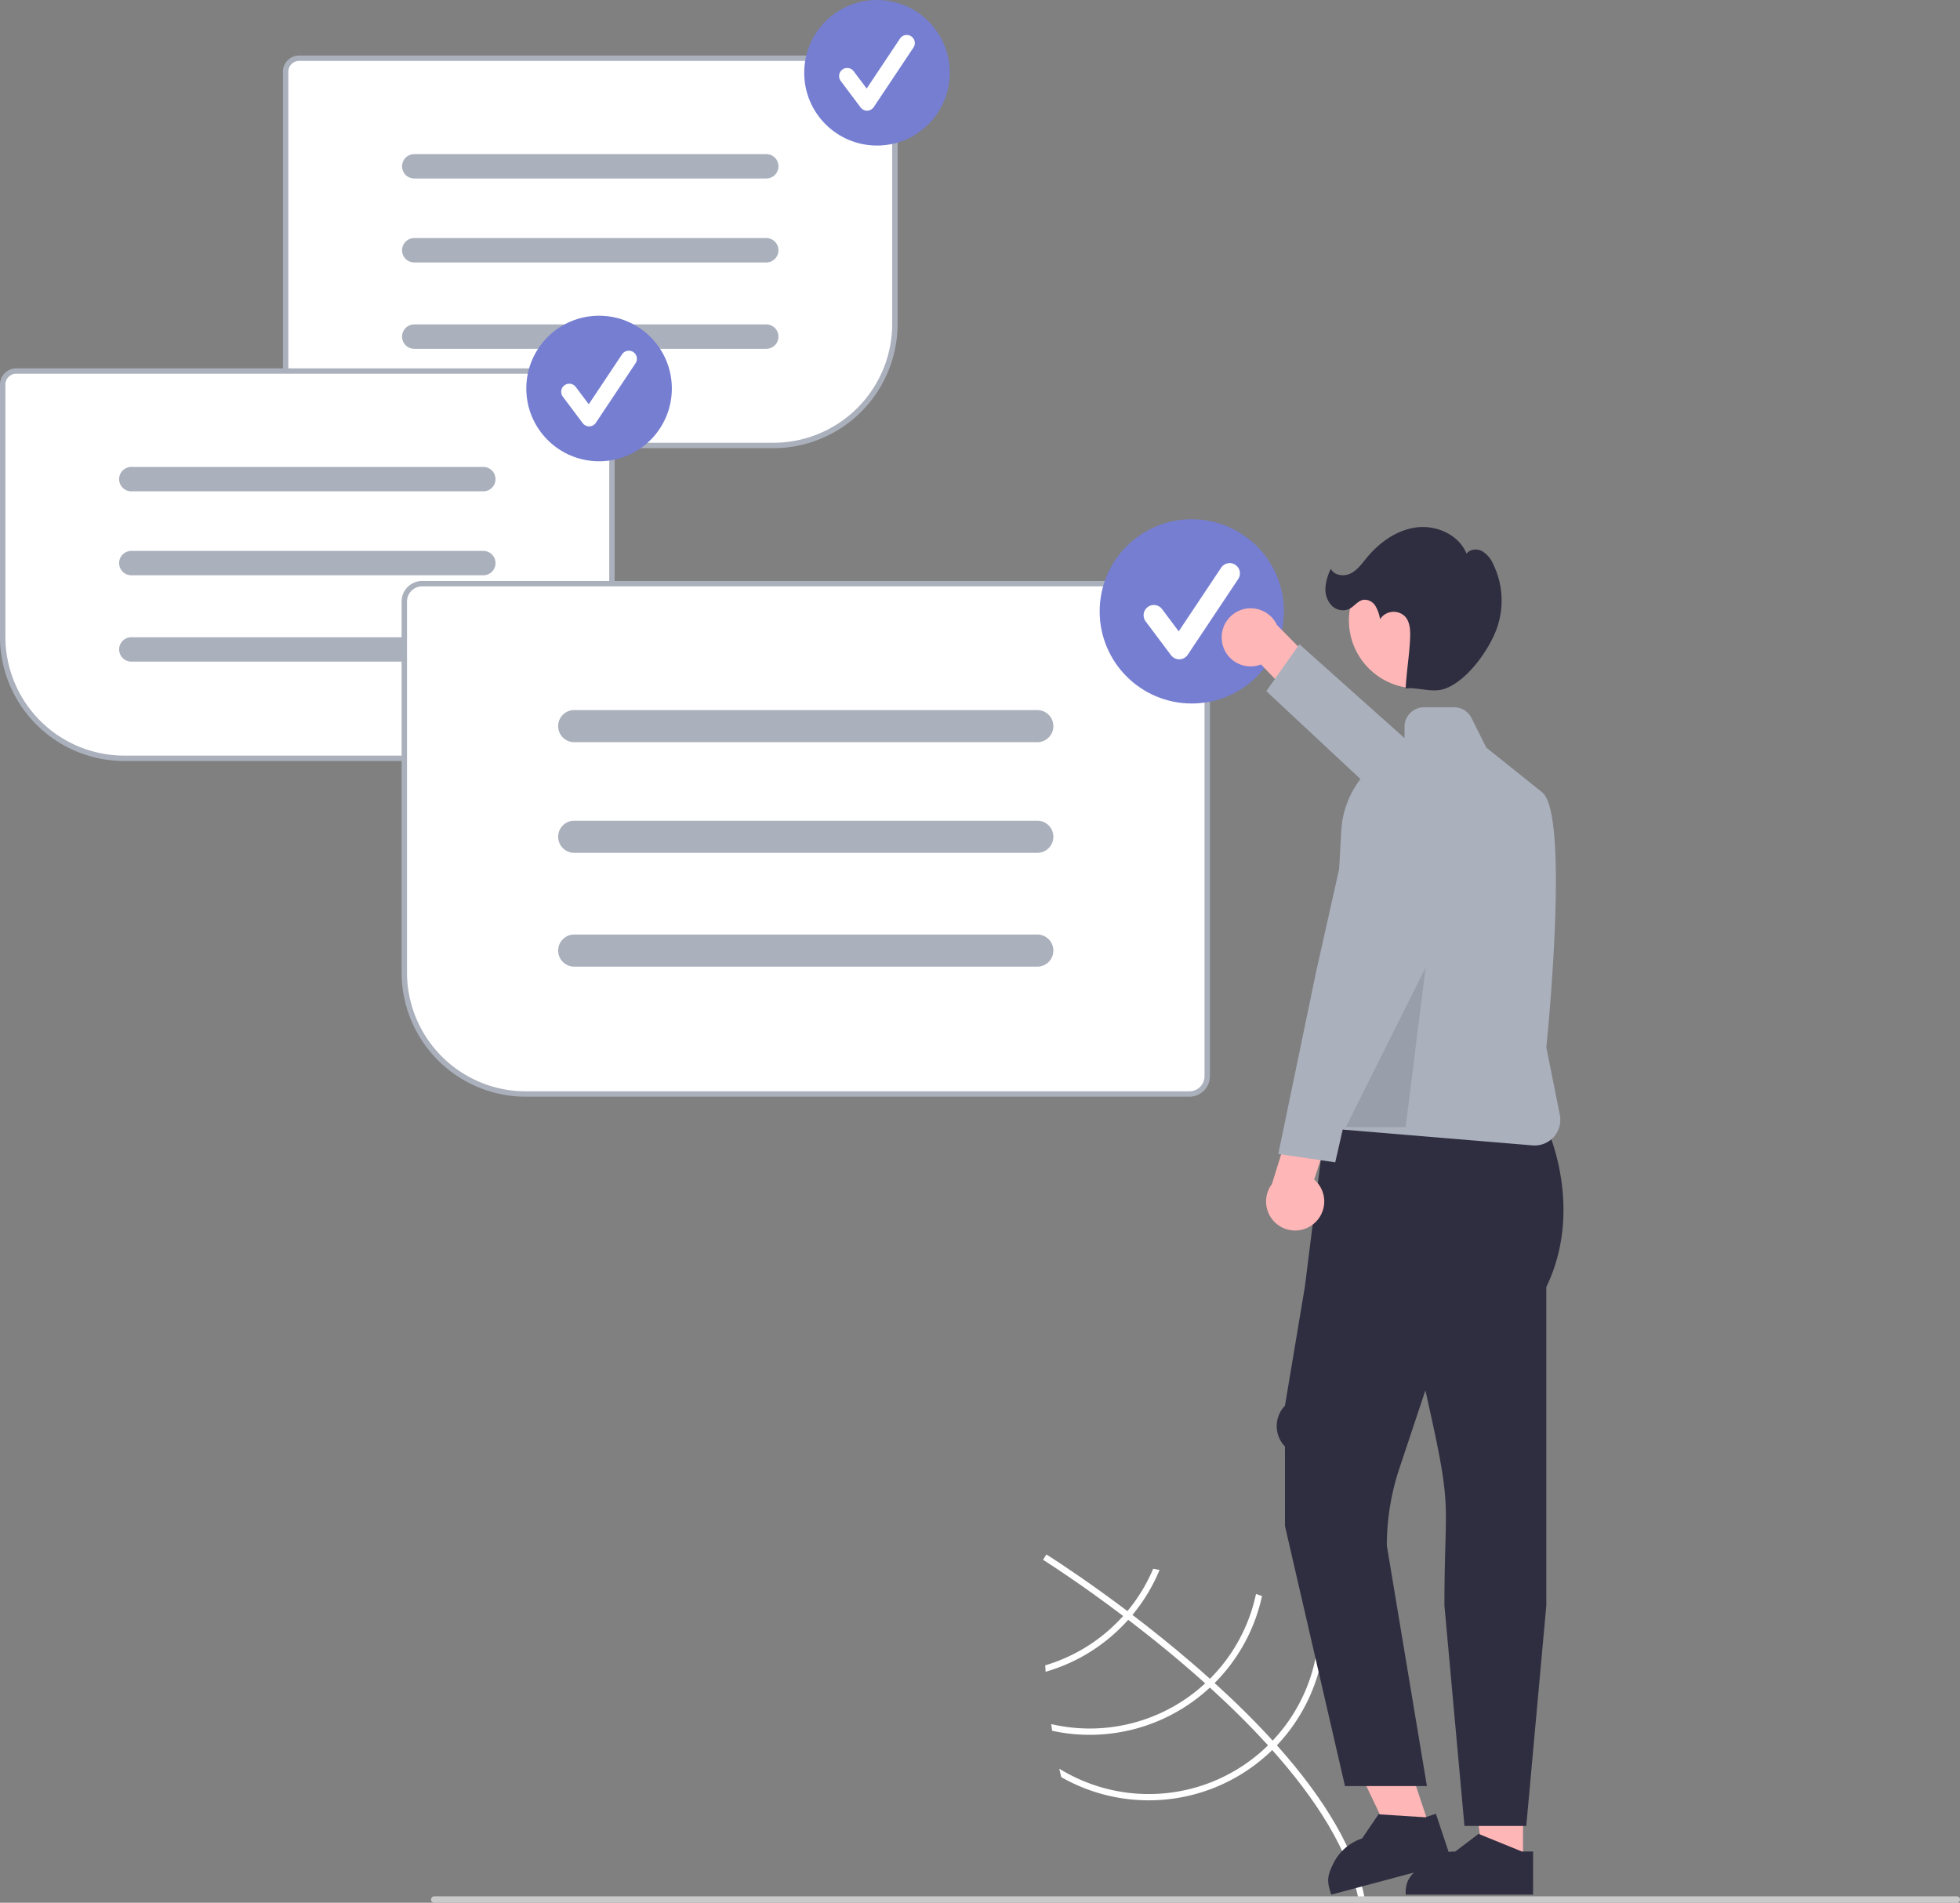 <svg xmlns="http://www.w3.org/2000/svg" width="726.422" height="705.12" viewBox="0 0 726.422 705.12">
  <rect x="0" y="0" width="726.422" height="705.12" fill="#808080" stroke="none"/>
  <g id="undraw_job_hunt_re_q203" transform="translate(0)">
    <path id="Path_20" data-name="Path 20" d="M707.5,742.214l1.581,1.752c18.279,20.458,29.188,39.448,32.549,56.719.053.251.09.5.144.752l-1.169.221-1.127.2c-3.43-18.83-16.2-38.3-32.14-56.144-.508-.58-1.024-1.169-1.557-1.742-6.814-7.5-14.14-14.687-21.548-21.411-.569-.525-1.154-1.052-1.739-1.578-9.824-8.825-19.707-16.808-28.521-23.538-.621-.479-1.25-.949-1.872-1.411-14.965-11.329-26.577-18.839-29.165-20.485-.312-.206-.489-.315-.529-.341l.613-.978v-.017l.621-.986c.04.027.634.388,1.706,1.088,4.028,2.6,14.856,9.744,28.326,19.9.605.461,1.235.932,1.855,1.41,7.158,5.454,14.988,11.7,22.894,18.543q2.983,2.572,5.818,5.137c.594.518,1.179,1.045,1.748,1.57Q698,731.781,707.5,742.214Z" transform="translate(-235.825 -97.182)" fill="#fff"/>
    <path id="Path_21" data-name="Path 21" d="M663.218,678.532c-.27.65-.56,1.3-.86,1.94a62.381,62.381,0,0,1-8.69,13.75c-.51.6-1.03,1.21-1.57,1.81q-2.19,2.415-4.66,4.67a62.6,62.6,0,0,1-23.4,13.36c-.28.09-.55.18-.83.26.05.79.1,1.57.15,2.38.28-.08.55-.16.83-.25A64.85,64.85,0,0,0,649,702.432a66.941,66.941,0,0,0,4.97-4.99c.539-.59,1.06-1.2,1.56-1.81a64.424,64.424,0,0,0,9.22-14.75c.28-.64.56-1.28.83-1.93C664.778,678.812,663.988,678.672,663.218,678.532Z" transform="translate(-235.825 -97.182)" fill="#fff"/>
    <path id="Path_22" data-name="Path 22" d="M701.328,687.872c-.12.59-.26,1.18-.41,1.77a62.564,62.564,0,0,1-16.68,29.67c-.57.57-1.15,1.13-1.75,1.67-.17.17-.36.35-.54.51a63.024,63.024,0,0,1-55.82,14.76c-.23-.04-.47-.1-.7-.15.12.82.23,1.65.36,2.47.23.05.45.1.68.14a65.359,65.359,0,0,0,57.04-15.49c.24-.22.49-.43.72-.66.6-.56,1.18-1.12,1.76-1.68a65.029,65.029,0,0,0,17.15-30.44q.225-.9.42-1.8C702.817,688.382,702.078,688.122,701.328,687.872Z" transform="translate(-235.825 -97.182)" fill="#fff"/>
    <path id="Path_23" data-name="Path 23" d="M724.658,698.082c.01.56.01,1.13,0,1.69a62.7,62.7,0,0,1-17.16,42.44c-.56.6-1.14,1.18-1.72,1.76-.63.61-1.26,1.22-1.91,1.8a63.162,63.162,0,0,1-74.87,7.19,6.722,6.722,0,0,1-.58-.34c.24,1.06.48,2.1.74,3.14.18.1.35.2.53.29a65.5,65.5,0,0,0,75.74-8.54c.65-.59,1.3-1.18,1.91-1.8.6-.57,1.17-1.15,1.74-1.75a65.251,65.251,0,0,0,17.87-42.89q.03-.81.03-1.62C726.218,698.982,725.437,698.532,724.658,698.082Z" transform="translate(-235.825 -97.182)" fill="#fff"/>
    <path id="Path_24" data-name="Path 24" d="M522.492,262.76H346.707a5.524,5.524,0,0,1-5.518-5.518V123.768a5.524,5.524,0,0,1,5.518-5.518H562.475a5.524,5.524,0,0,1,5.518,5.518v93.493a45.551,45.551,0,0,1-45.5,45.5Z" transform="translate(-235.825 -97.182)" fill="#fff"/>
    <path id="Path_25" data-name="Path 25" d="M522.492,263.26H346.707a6.025,6.025,0,0,1-6.018-6.018V123.768a6.025,6.025,0,0,1,6.018-6.018H562.475a6.024,6.024,0,0,1,6.018,6.018v93.493a46.052,46.052,0,0,1-46,46ZM346.707,119.75a4.023,4.023,0,0,0-4.018,4.018V257.243a4.022,4.022,0,0,0,4.018,4.018H522.492a44.05,44.05,0,0,0,44-44V123.768a4.023,4.023,0,0,0-4.018-4.018Z" transform="translate(-235.825 -97.182)" fill="#aab0bc"/>
    <path id="Path_26" data-name="Path 26" d="M519.823,163.327H389.358a4.516,4.516,0,1,1,0-9.032H519.823a4.516,4.516,0,0,1,0,9.032Z" transform="translate(-235.825 -97.182)" fill="#aab0bc"/>
    <path id="Path_27" data-name="Path 27" d="M519.823,194.437H389.358a4.516,4.516,0,1,1,0-9.032H519.823a4.516,4.516,0,0,1,0,9.032Z" transform="translate(-235.825 -97.182)" fill="#aab0bc"/>
    <path id="Path_28" data-name="Path 28" d="M519.823,226.437H389.358a4.516,4.516,0,1,1,0-9.032H519.823a4.516,4.516,0,0,1,0,9.032Z" transform="translate(-235.825 -97.182)" fill="#aab0bc"/>
    <circle id="Ellipse_3" data-name="Ellipse 3" cx="26.969" cy="26.969" r="26.969" transform="translate(298.061 0)" fill="#757ed1"/>
    <path id="Path_29" data-name="Path 29" d="M557.176,138.186a3,3,0,0,1-2.4-1.2l-7.357-9.81a3,3,0,0,1,4.8-3.6l4.813,6.417L569.4,111.45a3,3,0,0,1,4.992,3.328L559.672,136.85a3,3,0,0,1-2.413,1.335Z" transform="translate(-235.825 -97.182)" fill="#fff"/>
    <path id="Path_30" data-name="Path 30" d="M457.61,378.689H281.825a45.551,45.551,0,0,1-45.5-45.5V239.7a5.525,5.525,0,0,1,5.518-5.518H457.61a5.525,5.525,0,0,1,5.518,5.518V373.171A5.525,5.525,0,0,1,457.61,378.689Z" transform="translate(-235.825 -97.182)" fill="#fff"/>
    <path id="Path_31" data-name="Path 31" d="M457.61,379.189H281.825a46.052,46.052,0,0,1-46-46V239.7a6.025,6.025,0,0,1,6.018-6.018H457.61a6.025,6.025,0,0,1,6.018,6.018V373.171a6.025,6.025,0,0,1-6.018,6.018ZM241.843,235.678a4.023,4.023,0,0,0-4.018,4.018v93.493a44.05,44.05,0,0,0,44,44H457.61a4.023,4.023,0,0,0,4.018-4.018V239.7a4.023,4.023,0,0,0-4.018-4.018Z" transform="translate(-235.825 -97.182)" fill="#aab0bc"/>
    <path id="Path_32" data-name="Path 32" d="M414.959,279.255H284.494a4.516,4.516,0,0,1,0-9.032H414.959a4.516,4.516,0,0,1,0,9.032Z" transform="translate(-235.825 -97.182)" fill="#aab0bc"/>
    <path id="Path_33" data-name="Path 33" d="M414.959,310.366H284.494a4.516,4.516,0,1,1,0-9.032H414.959a4.516,4.516,0,0,1,0,9.032Z" transform="translate(-235.825 -97.182)" fill="#aab0bc"/>
    <path id="Path_34" data-name="Path 34" d="M414.959,342.366H284.494a4.516,4.516,0,1,1,0-9.032H414.959a4.516,4.516,0,0,1,0,9.032Z" transform="translate(-235.825 -97.182)" fill="#aab0bc"/>
    <circle id="Ellipse_4" data-name="Ellipse 4" cx="26.969" cy="26.969" r="26.969" transform="translate(195.061 117.001)" fill="#757ed1"/>
    <path id="Path_35" data-name="Path 35" d="M454.176,255.186a3,3,0,0,1-2.4-1.2l-7.357-9.81a3,3,0,1,1,4.8-3.6l4.813,6.417,12.363-18.544a3,3,0,0,1,4.992,3.328L456.672,253.85a3,3,0,0,1-2.413,1.335Z" transform="translate(-235.825 -97.182)" fill="#fff"/>
    <path id="Path_36" data-name="Path 36" d="M676.635,503.1H430.671a45.551,45.551,0,0,1-45.5-45.5V320.089a7.121,7.121,0,0,1,7.113-7.113H676.635a7.121,7.121,0,0,1,7.112,7.113v175.9a7.121,7.121,0,0,1-7.112,7.114Z" transform="translate(-235.825 -97.182)" fill="#fff"/>
    <path id="Path_37" data-name="Path 37" d="M676.635,503.6H430.671a46.052,46.052,0,0,1-46-46V320.089a7.621,7.621,0,0,1,7.613-7.613H676.635a7.621,7.621,0,0,1,7.612,7.613v175.9a7.621,7.621,0,0,1-7.612,7.614ZM392.284,314.476a5.619,5.619,0,0,0-5.613,5.613V457.6a44.05,44.05,0,0,0,44,44H676.635a5.619,5.619,0,0,0,5.612-5.613v-175.9a5.619,5.619,0,0,0-5.612-5.613Z" transform="translate(-235.825 -97.182)" fill="#aab0bc"/>
    <path id="Path_38" data-name="Path 38" d="M620.426,372.222H448.492a5.952,5.952,0,0,1,0-11.9H620.426a5.952,5.952,0,0,1,0,11.9Z" transform="translate(-235.825 -97.182)" fill="#aab0bc"/>
    <path id="Path_39" data-name="Path 39" d="M620.426,413.221H448.492a5.952,5.952,0,0,1,0-11.9H620.426a5.952,5.952,0,0,1,0,11.9Z" transform="translate(-235.825 -97.182)" fill="#aab0bc"/>
    <path id="Path_40" data-name="Path 40" d="M620.426,455.393H448.492a5.952,5.952,0,0,1,0-11.9H620.426a5.952,5.952,0,0,1,0,11.9Z" transform="translate(-235.825 -97.182)" fill="#aab0bc"/>
    <circle id="Ellipse_5" data-name="Ellipse 5" cx="34.139" cy="34.139" r="34.139" transform="translate(407.564 192.42)" fill="#757ed1"/>
    <path id="Path_41" data-name="Path 41" d="M672.871,341.509a3.8,3.8,0,0,1-3.038-1.519l-9.314-12.418a3.8,3.8,0,1,1,6.076-4.557l6.093,8.124,15.65-23.474a3.8,3.8,0,1,1,6.32,4.213l-18.627,27.941a3.8,3.8,0,0,1-3.054,1.69Z" transform="translate(-235.825 -97.182)" fill="#fff"/>
    <path id="Path_42" data-name="Path 42" d="M530.145,677.866l-13.889,4.645-24.527-51.363,20.5-6.856Z" fill="#ffb6b6"/>
    <path id="Path_43" data-name="Path 43" d="M774.015,787.327,729.23,799.3l-.189-.566c-1.557-4.656-1.208-6.641.984-11.034a18.26,18.26,0,0,1,10.617-9.228h0l6.1-8.942,17.339,1.1L768,769.329Z" transform="translate(-235.825 -97.182)" fill="#2f2e41"/>
    <path id="Path_44" data-name="Path 44" d="M564.461,690.925H549.816l-6.968-56.49h21.616Z" fill="#ffb6b6"/>
    <path id="Path_45" data-name="Path 45" d="M804.021,799.3l-47.224,0v-.6c0-4.91,1.912-6.526,5.384-10a18.261,18.261,0,0,1,13-5.383h0l8.626-6.544,16.094,6.545h4.122Z" transform="translate(-235.825 -97.182)" fill="#2f2e41"/>
    <path id="Path_46" data-name="Path 46" d="M688.824,335.5a10.7,10.7,0,0,0,14.37,7.907L720.1,361.057l13.233-7.658-24.227-24.593a10.754,10.754,0,0,0-20.283,6.692Z" transform="translate(-235.825 -97.182)" fill="#ffb6b6"/>
    <path id="Path_47" data-name="Path 47" d="M562.421,327.072l7.622-7.886-44.078-40.823L481.6,238.751l-12.287,17.362L515.8,299.507Z" fill="#aab0bc"/>
    <path id="Path_48" data-name="Path 48" d="M771.163,692.156c0-9.911.2-16.979.354-22.66.461-16.623.585-21.092-5.776-49.719l-1.634-7.352-9.635,28.9a90.541,90.541,0,0,0-4.657,28.6l14.855,89.132H734.307L712.07,662.7l-.01-29.475a10.873,10.873,0,0,1,0-15.112l7.388-44.159,7.478-59.513h81.907s14.455,29.962.09,59.682l0,118.073-7.422,81.64H778.586Z" transform="translate(-235.825 -97.182)" fill="#2f2e41"/>
    <path id="Path_49" data-name="Path 49" d="M803.825,521.641l-76.613-6.384-.4-.033,6.114-110.054a34.611,34.611,0,0,1,23.459-30.986v-7.7a7.2,7.2,0,0,1,7.19-7.19h11.194a7.151,7.151,0,0,1,6.431,3.975l5.474,10.947,20.7,16.559c10.223,8.179,2,90.176,1.553,94.5l5.006,25.031a9.505,9.505,0,0,1-9.3,11.368Q804.233,521.674,803.825,521.641Z" transform="translate(-235.825 -97.182)" fill="#aab0bc"/>
    <path id="Path_50" data-name="Path 50" d="M722.692,550.7a10.7,10.7,0,0,0,.2-16.4l7.6-23.231L717.5,503.005l-10.274,32.957A10.754,10.754,0,0,0,722.692,550.7Z" transform="translate(-235.825 -97.182)" fill="#ffb6b6"/>
    <path id="Path_51" data-name="Path 51" d="M513.585,295.588l-10.547-3.516L487.8,360.04l-14.031,67.594,21.1,3.105,16.365-71.871Z" fill="#aab0bc"/>
    <circle id="Ellipse_6" data-name="Ellipse 6" cx="25.162" cy="25.162" r="25.162" transform="translate(499.941 204.752)" fill="#ffb6b6"/>
    <path id="Path_52" data-name="Path 52" d="M727.072,314.773a18.893,18.893,0,0,1,2.014-6.833c1.176,2.558,4.845,3,7.357,1.729s4.194-3.691,5.989-5.86c4.736-5.724,11.248-10.367,18.629-11.213s15.516,2.88,18.305,9.766c1.251-1.738,3.922-1.931,5.81-.921a10.45,10.45,0,0,1,4.076,4.829,30.766,30.766,0,0,1,1.023,24.617c-3.108,7.865-10.783,18.461-18.7,21.429-4.807,1.8-9.663-.5-14.776,0,.268-5.58,1.35-12.465,1.617-18.044.147-3.056.168-6.475-1.919-8.711a6.025,6.025,0,0,0-9.192,1.073,13.843,13.843,0,0,0-1.726-4.921,4.708,4.708,0,0,0-4.42-2.264c-2.135.35-3.453,2.541-5.413,3.459a5.882,5.882,0,0,1-6.537-1.5,8.894,8.894,0,0,1-2.136-6.633Z" transform="translate(-235.825 -97.182)" fill="#2f2e41"/>
    <path id="Path_53" data-name="Path 53" d="M528.36,358.563l-29.551,59.1h22.164Z" opacity="0.1"/>
    <path id="Path_54" data-name="Path 54" d="M962.247,801.112a1.186,1.186,0,0,1-1.19,1.19H396.767a1.19,1.19,0,0,1,0-2.38h564.29a1.186,1.186,0,0,1,1.19,1.19Z" transform="translate(-235.825 -97.182)" fill="#cacaca"/>
  </g>
</svg>
